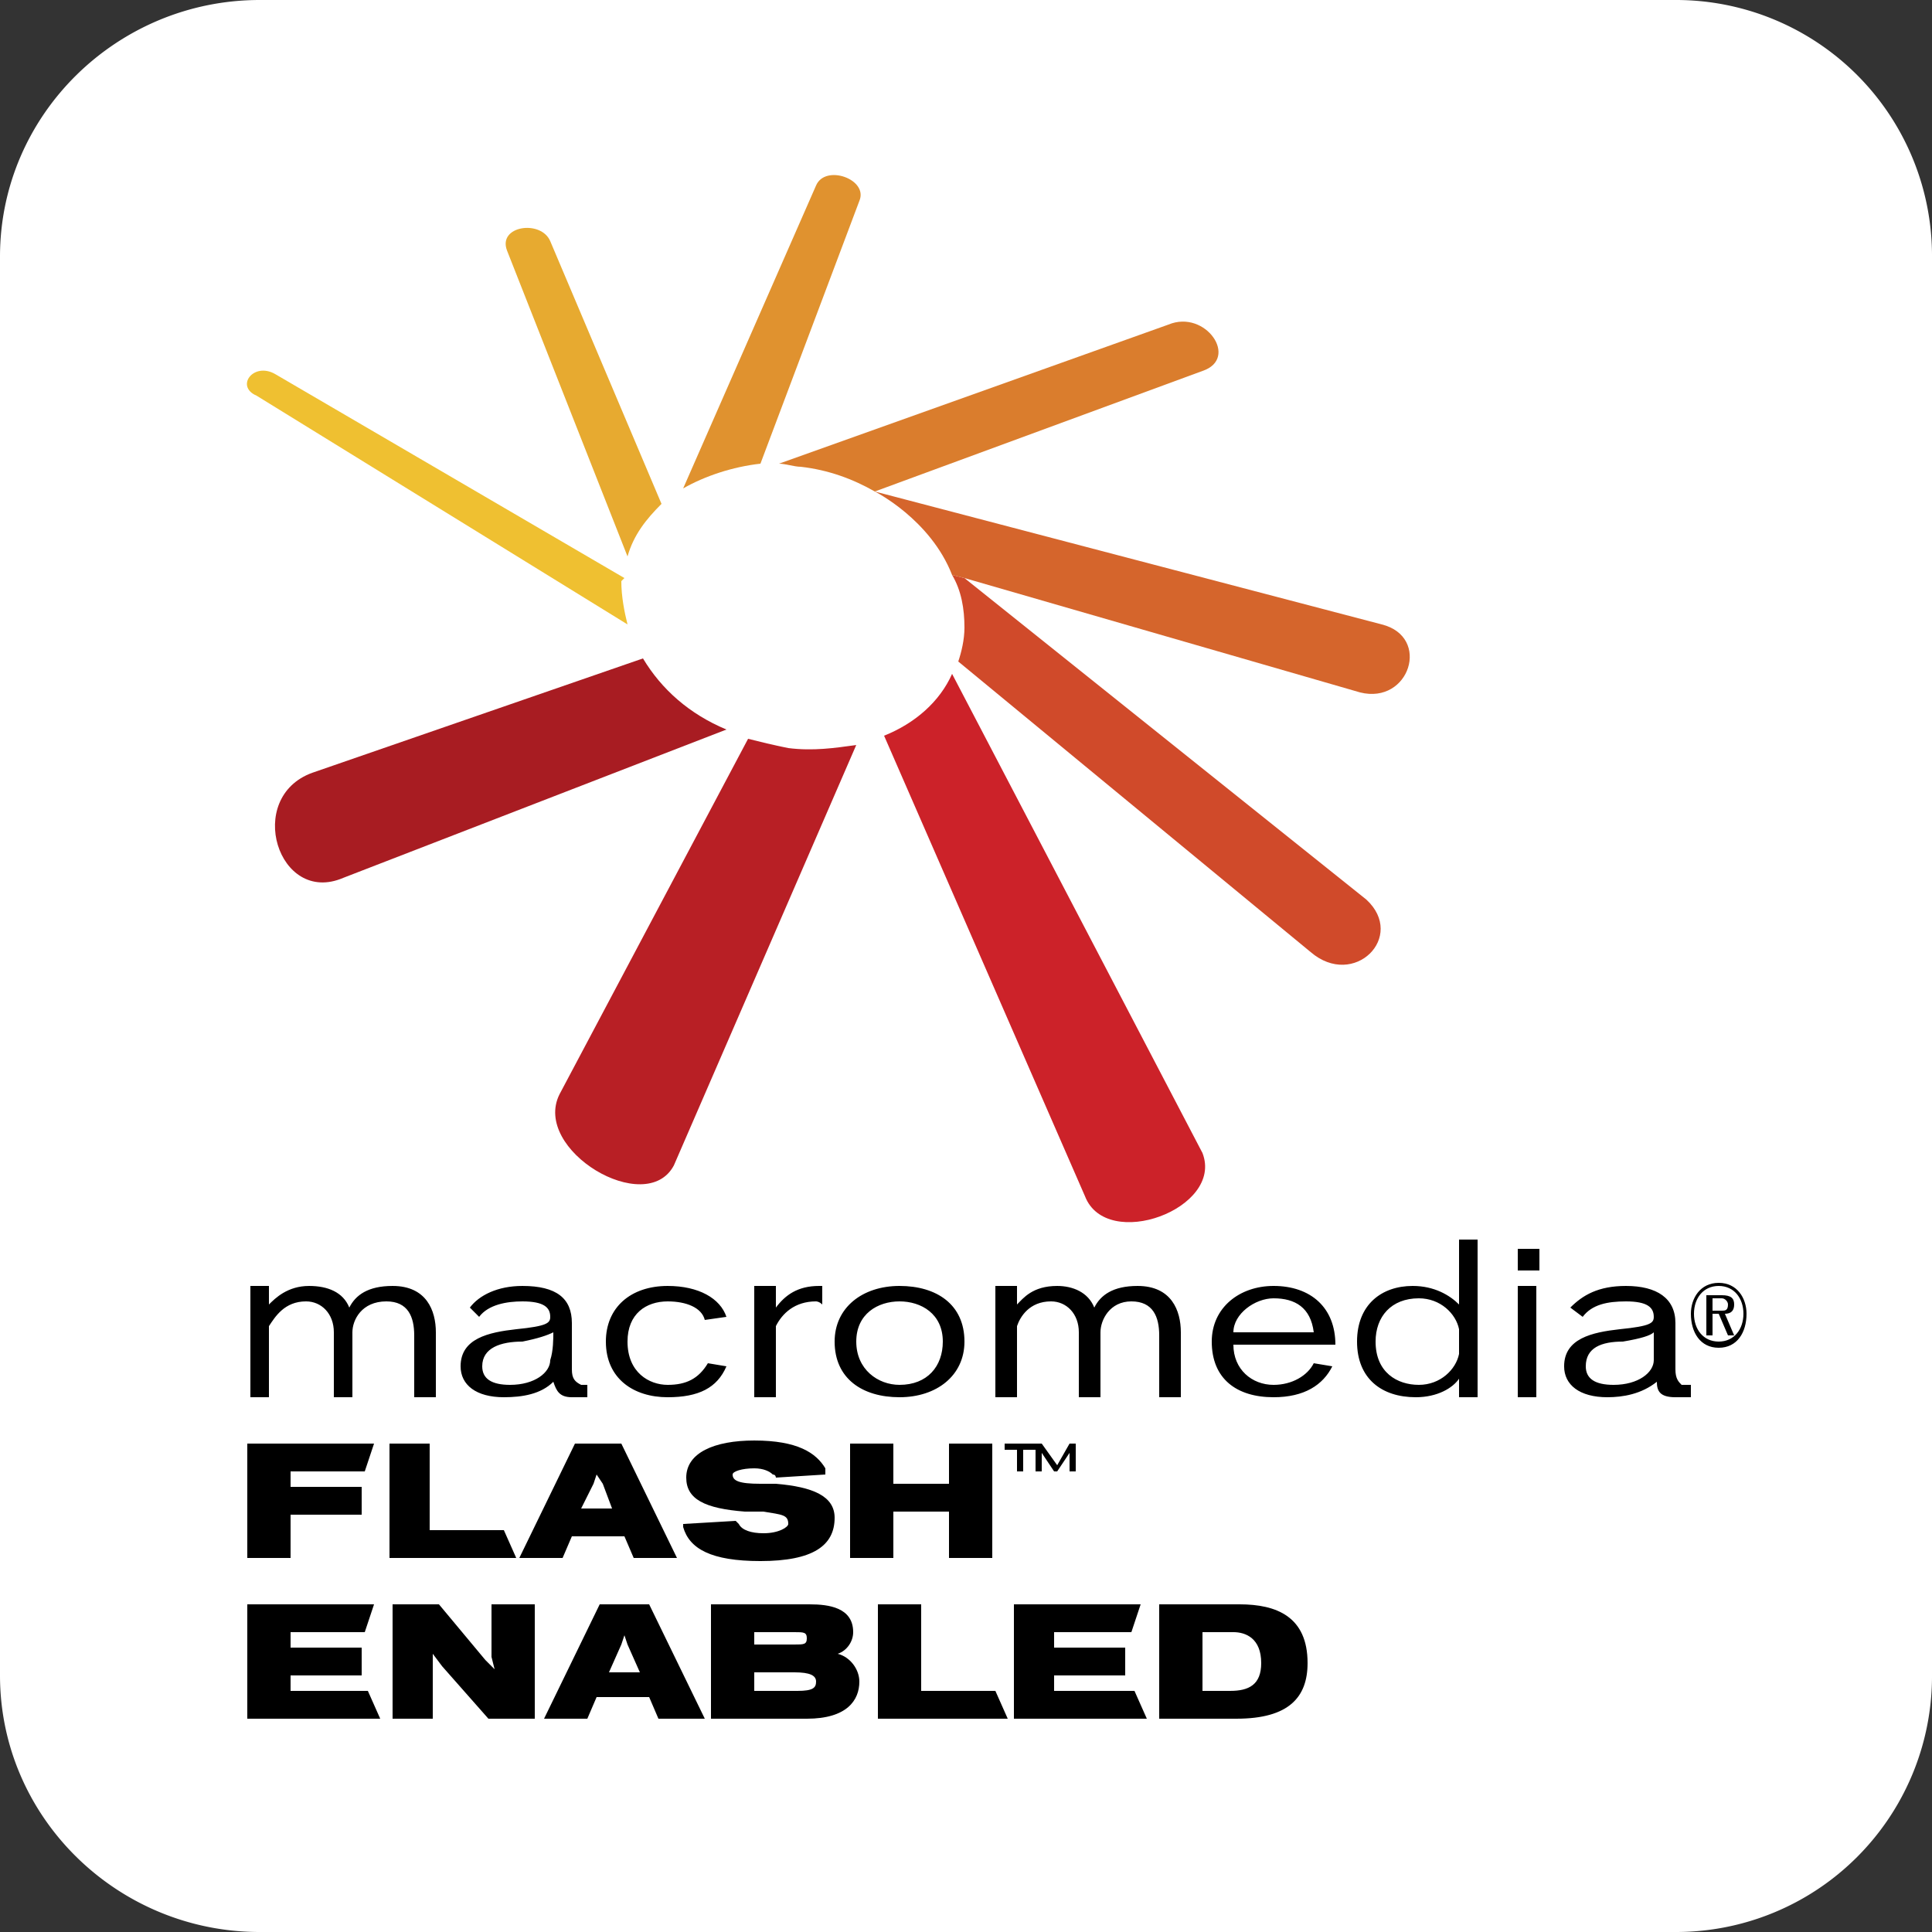 <svg xmlns="http://www.w3.org/2000/svg" width="2500" height="2500" viewBox="0 0 187.087 187.087"><rect x="0" y="0" width="187.087" height="187.087" fill="#333333" stroke="none"/><g fill-rule="evenodd" clip-rule="evenodd"><path d="M25.145 0h137.097a24.785 24.785 0 0 1 24.846 24.846v137.396a24.784 24.784 0 0 1-24.846 24.845H25.145C11.375 187.087 0 176.012 0 162.242V24.846C0 11.076 11.375 0 25.145 0z" fill="#fff"/><path d="M36.819 166.433l-1.197-2.695h-7.484v-1.496h6.885v-2.694h-6.885v-1.497h7.184l.898-2.694H23.947v11.076h12.872zM51.786 166.433v-11.076h-4.191v5.089l.3 1.198-.898-.899-4.491-5.388h-4.49v11.076h3.892V160.146l.898 1.198 4.49 5.089h4.49zM68.25 166.433l-5.388-11.075h-4.79l-5.388 11.075h4.191l.898-2.096h5.089l.898 2.096h4.49zm-6.287-4.491H58.97l1.197-2.694.3-.897.299.897 1.197 2.694zM83.216 162.841c0-1.197-.898-2.395-2.095-2.694.898-.3 1.497-1.197 1.497-2.096 0-2.395-2.395-2.693-4.191-2.693h-9.579v11.075h9.28c3.891 0 5.088-1.796 5.088-3.592zm-5.088-4.192c0 .599-.3.599-1.198.599h-3.891v-1.197h3.891c.898 0 1.198 0 1.198.598zm.897 4.192c0 .599-.299.897-1.796.897h-4.19v-1.796h3.891c1.497 0 2.095.3 2.095.899zM97.585 166.433l-1.197-2.695h-7.185v-8.381h-4.19v11.076h12.572zM111.055 166.433l-1.198-2.695h-7.782v-1.496h6.885v-2.694h-6.885v-1.497h7.483l.898-2.694H98.184v11.076h12.871zM126.62 161.044c0-4.489-2.993-5.687-6.585-5.687h-7.783v11.075h7.483c5.089.001 6.885-2.095 6.885-5.388zm-4.49 0c0 2.096-1.197 2.694-2.993 2.694h-2.693v-5.688h2.993c1.197 0 2.693.599 2.693 2.994zM36.22 139.791H23.947v11.076h4.191v-4.19h6.885v-2.695h-6.885v-1.497h7.184l.898-2.694zM49.99 150.867l-1.198-2.694h-7.184v-8.382h-3.891v11.076H49.99zM65.556 150.867l-5.389-11.076h-4.49l-5.388 11.076h4.191l.898-2.096h5.089l.898 2.096h4.191zm-6.286-4.79h-2.994l1.197-2.395.299-.897.599.897.899 2.395zM80.822 146.976c0-2.096-2.095-2.993-5.688-3.293h-1.497c-2.096 0-2.694-.299-2.694-.897 0-.3.898-.599 2.096-.599.898 0 1.497.299 1.796.599.299 0 .299.299.299.299l4.79-.299v-.599c-.898-1.497-2.694-2.694-6.885-2.694-3.892 0-6.586 1.197-6.586 3.592 0 2.096 1.796 2.993 5.688 3.293h1.796c1.796.3 2.395.3 2.395 1.197 0 .3-.898.898-2.395.898-1.198 0-2.095-.3-2.395-.898l-.299-.3-5.088.3v.3c.599 2.095 2.694 3.292 7.483 3.292 5.089-.001 7.184-1.497 7.184-4.191zM96.088 150.867v-11.076h-4.191v3.892h-5.388v-3.892h-4.191v11.076h4.191v-4.49h5.388v4.49h4.191zM42.207 135.302v-6.286c0-2.096-.898-4.49-4.191-4.49-2.395 0-3.592.897-4.191 2.095-.599-1.496-2.095-2.095-3.891-2.095-2.095 0-3.292 1.197-3.891 1.796v-1.796h-1.796v10.776h1.796v-6.885c.599-.898 1.497-2.396 3.592-2.396 1.497 0 2.694 1.198 2.694 2.994v6.286h1.796v-6.286c0-1.198.898-2.994 3.292-2.994 2.095 0 2.694 1.497 2.694 3.293v5.987h2.096v.001zM56.875 135.302v-1.197h-.599c-.599-.3-.898-.6-.898-1.497v-4.49c0-2.395-1.497-3.592-4.79-3.592-2.395 0-4.191.897-5.088 2.095l.897.898c.898-1.197 2.694-1.497 4.191-1.497 2.095 0 2.694.599 2.694 1.497 0 .599-.299.898-3.292 1.197-2.694.3-5.388.898-5.388 3.592 0 1.797 1.497 2.994 4.191 2.994 1.796 0 3.592-.3 4.79-1.497.299.897.599 1.497 1.796 1.497h1.496zm-3.593-3.593c0 1.197-1.497 2.396-3.891 2.396-1.796 0-2.694-.6-2.694-1.797 0-1.796 1.796-2.395 3.891-2.395 1.497-.299 2.395-.599 2.994-.897 0 .598 0 1.796-.3 2.693zM70.345 132.308l-1.796-.299c-.898 1.496-2.096 2.096-3.892 2.096s-3.891-1.198-3.891-4.191c0-2.693 1.796-3.892 3.891-3.892 1.796 0 3.293.599 3.592 1.796l2.095-.299c-.599-1.796-2.694-2.993-5.688-2.993-3.592 0-5.986 2.095-5.986 5.388 0 3.592 2.694 5.389 5.986 5.389 2.995-.001 4.791-.9 5.689-2.995zM79.624 126.321v-1.796h-.299c-2.096 0-3.293.897-4.191 2.095v-2.095h-2.095v10.776h2.095v-6.885c.599-1.197 1.796-2.396 3.891-2.396 0 .001.3.001.599.301zM93.394 129.913c0-3.592-2.694-5.388-6.286-5.388-3.592 0-6.286 2.095-6.286 5.388 0 3.592 2.694 5.389 6.286 5.389 3.592 0 6.286-2.096 6.286-5.389zm-2.096 0c0 2.395-1.497 4.191-4.19 4.191-2.095 0-4.191-1.497-4.191-4.191 0-2.693 2.096-3.892 4.191-3.892s4.19 1.199 4.19 3.892zM114.348 135.302v-6.286c0-2.096-.898-4.49-4.19-4.49-2.395 0-3.593.897-4.191 2.095-.599-1.496-2.095-2.095-3.592-2.095-2.395 0-3.293 1.197-3.892 1.796v-1.796h-2.095v10.776h2.095v-6.885c.3-.898 1.197-2.396 3.293-2.396 1.497 0 2.694 1.198 2.694 2.994v6.286h2.095v-6.286c0-1.198.898-2.994 2.993-2.994 2.096 0 2.694 1.497 2.694 3.293v5.987h2.096v.001zM129.314 130.213c0-3.593-2.395-5.688-5.986-5.688-3.293 0-5.987 2.095-5.987 5.388 0 3.592 2.395 5.389 5.987 5.389 2.993 0 4.789-1.197 5.687-2.994l-1.796-.299c-.599 1.197-2.095 2.096-3.891 2.096-2.096 0-3.892-1.497-3.892-3.892h9.878zm-2.095-1.197h-7.782c0-1.796 2.096-3.293 3.892-3.293 2.094 0 3.591.897 3.89 3.293zM143.084 135.302v-15.267h-1.796v6.286c-.898-.898-2.395-1.796-4.49-1.796-2.993 0-5.388 1.796-5.388 5.388s2.395 5.389 5.688 5.389c2.095 0 3.592-.898 4.19-1.797v1.797h1.796zm-1.796-4.192c-.299 1.497-1.796 2.994-3.892 2.994-2.095 0-4.19-1.198-4.19-4.191 0-2.395 1.496-4.19 4.19-4.19 2.096 0 3.593 1.497 3.892 2.993v2.394zM149.071 123.028v-2.096h-2.096v2.096h2.096zm-.3 12.274v-10.776h-1.796v10.776h1.796zM163.738 135.302v-1.197h-.897c-.3-.3-.6-.6-.6-1.497v-4.49c0-2.395-1.795-3.592-4.789-3.592-2.693 0-4.19.897-5.388 2.095l1.197.898c.897-1.197 2.395-1.497 4.19-1.497 2.096 0 2.694.599 2.694 1.497 0 .599-.3.898-3.293 1.197-2.694.3-5.388.898-5.388 3.592 0 1.797 1.496 2.994 4.19 2.994 1.497 0 3.293-.3 4.79-1.497 0 .897.299 1.497 1.795 1.497h1.499zm-3.592-3.593c0 1.197-1.497 2.396-3.892 2.396-1.796 0-2.694-.6-2.694-1.797 0-1.796 1.497-2.395 3.593-2.395 1.796-.299 2.693-.599 2.993-.897v2.693zM104.17 142.485v-2.694h-.599l-1.197 2.096-1.497-2.096h-.599v2.694h.599v-1.796l1.198 1.796h.299l1.197-1.796v1.796h.599zm-3.892-2.095v-.599h-2.993v.599h1.197v2.096h.599v-2.096h1.197zM169.126 127.22c0-1.497-.897-2.994-2.693-2.994s-2.694 1.497-2.694 2.994c0 1.796.898 3.292 2.694 3.292s2.693-1.496 2.693-3.292zm-.299 0c0 1.496-.898 2.693-2.395 2.693-1.497 0-2.395-1.197-2.395-2.693 0-1.497.897-2.694 2.395-2.694 1.497-.001 2.395 1.197 2.395 2.694zm-.898-.899c0-.599-.299-.898-1.197-.898h-1.496v3.892h.599v-2.095h.599l.898 2.095h.598l-.897-2.095c.597 0 .896-.3.896-.899zm-.598 0c0 .599-.3.599-.6.599h-.897v-1.197h.897c.3 0 .6.298.6.598z"/><path d="M82.917 72.141l-17.661 40.71c-2.694 5.089-13.77-1.496-11.075-6.885l18.26-34.424c1.197.3 2.395.599 3.891.898 2.395.3 4.49 0 6.585-.299z" fill="#b81f25"/><path d="M92.196 65.256l24.247 46.397c2.095 5.389-9.28 9.579-11.375 4.191L85.611 71.243c2.993-1.198 5.388-3.293 6.585-5.987z" fill="#cc2229"/><path d="M70.345 70.645L33.227 85.013c-6.286 2.694-9.579-7.783-2.993-10.178l32.029-11.076c1.796 2.994 4.49 5.388 8.082 6.886z" fill="#a81c22"/><path d="M60.766 60.467L24.845 38.315c-2.095-.897-.299-3.292 1.796-2.095l33.825 19.756-.3.299c.001 1.497.301 2.995.6 4.192z" fill="#efc031"/><path d="M60.766 53.881L49.092 24.247c-.898-2.395 3.293-2.993 4.19-.898l10.776 25.444c-1.496 1.496-2.693 2.993-3.292 5.088z" fill="#e7aa30"/><path d="M66.154 47.296l12.871-29.335c.898-2.096 5.089-.599 4.191 1.496l-9.579 25.444c-2.694.299-5.387 1.198-7.483 2.395z" fill="#e0922f"/><path d="M132.308 87.108c3.892 3.592-1.197 8.681-5.388 5.088L92.795 64.059c.3-.898.599-2.095.599-3.292 0-1.796-.299-3.592-1.198-5.089l1.198.299 38.914 31.131z" fill="#d04a2a"/><path d="M92.196 55.677c-2.095-5.388-7.483-8.082-7.483-8.082l49.092 12.872c4.789 1.197 2.694 7.783-2.096 6.585L93.394 55.977l-1.198-.3z" fill="#d5652c"/><path d="M116.443 35.921l-31.73 11.674c-2.095-1.197-4.49-2.095-7.184-2.395-.599 0-1.497-.299-2.095-.299l37.717-13.471c3.591-1.496 6.884 3.294 3.292 4.491z" fill="#da7d2d"/></g></svg>